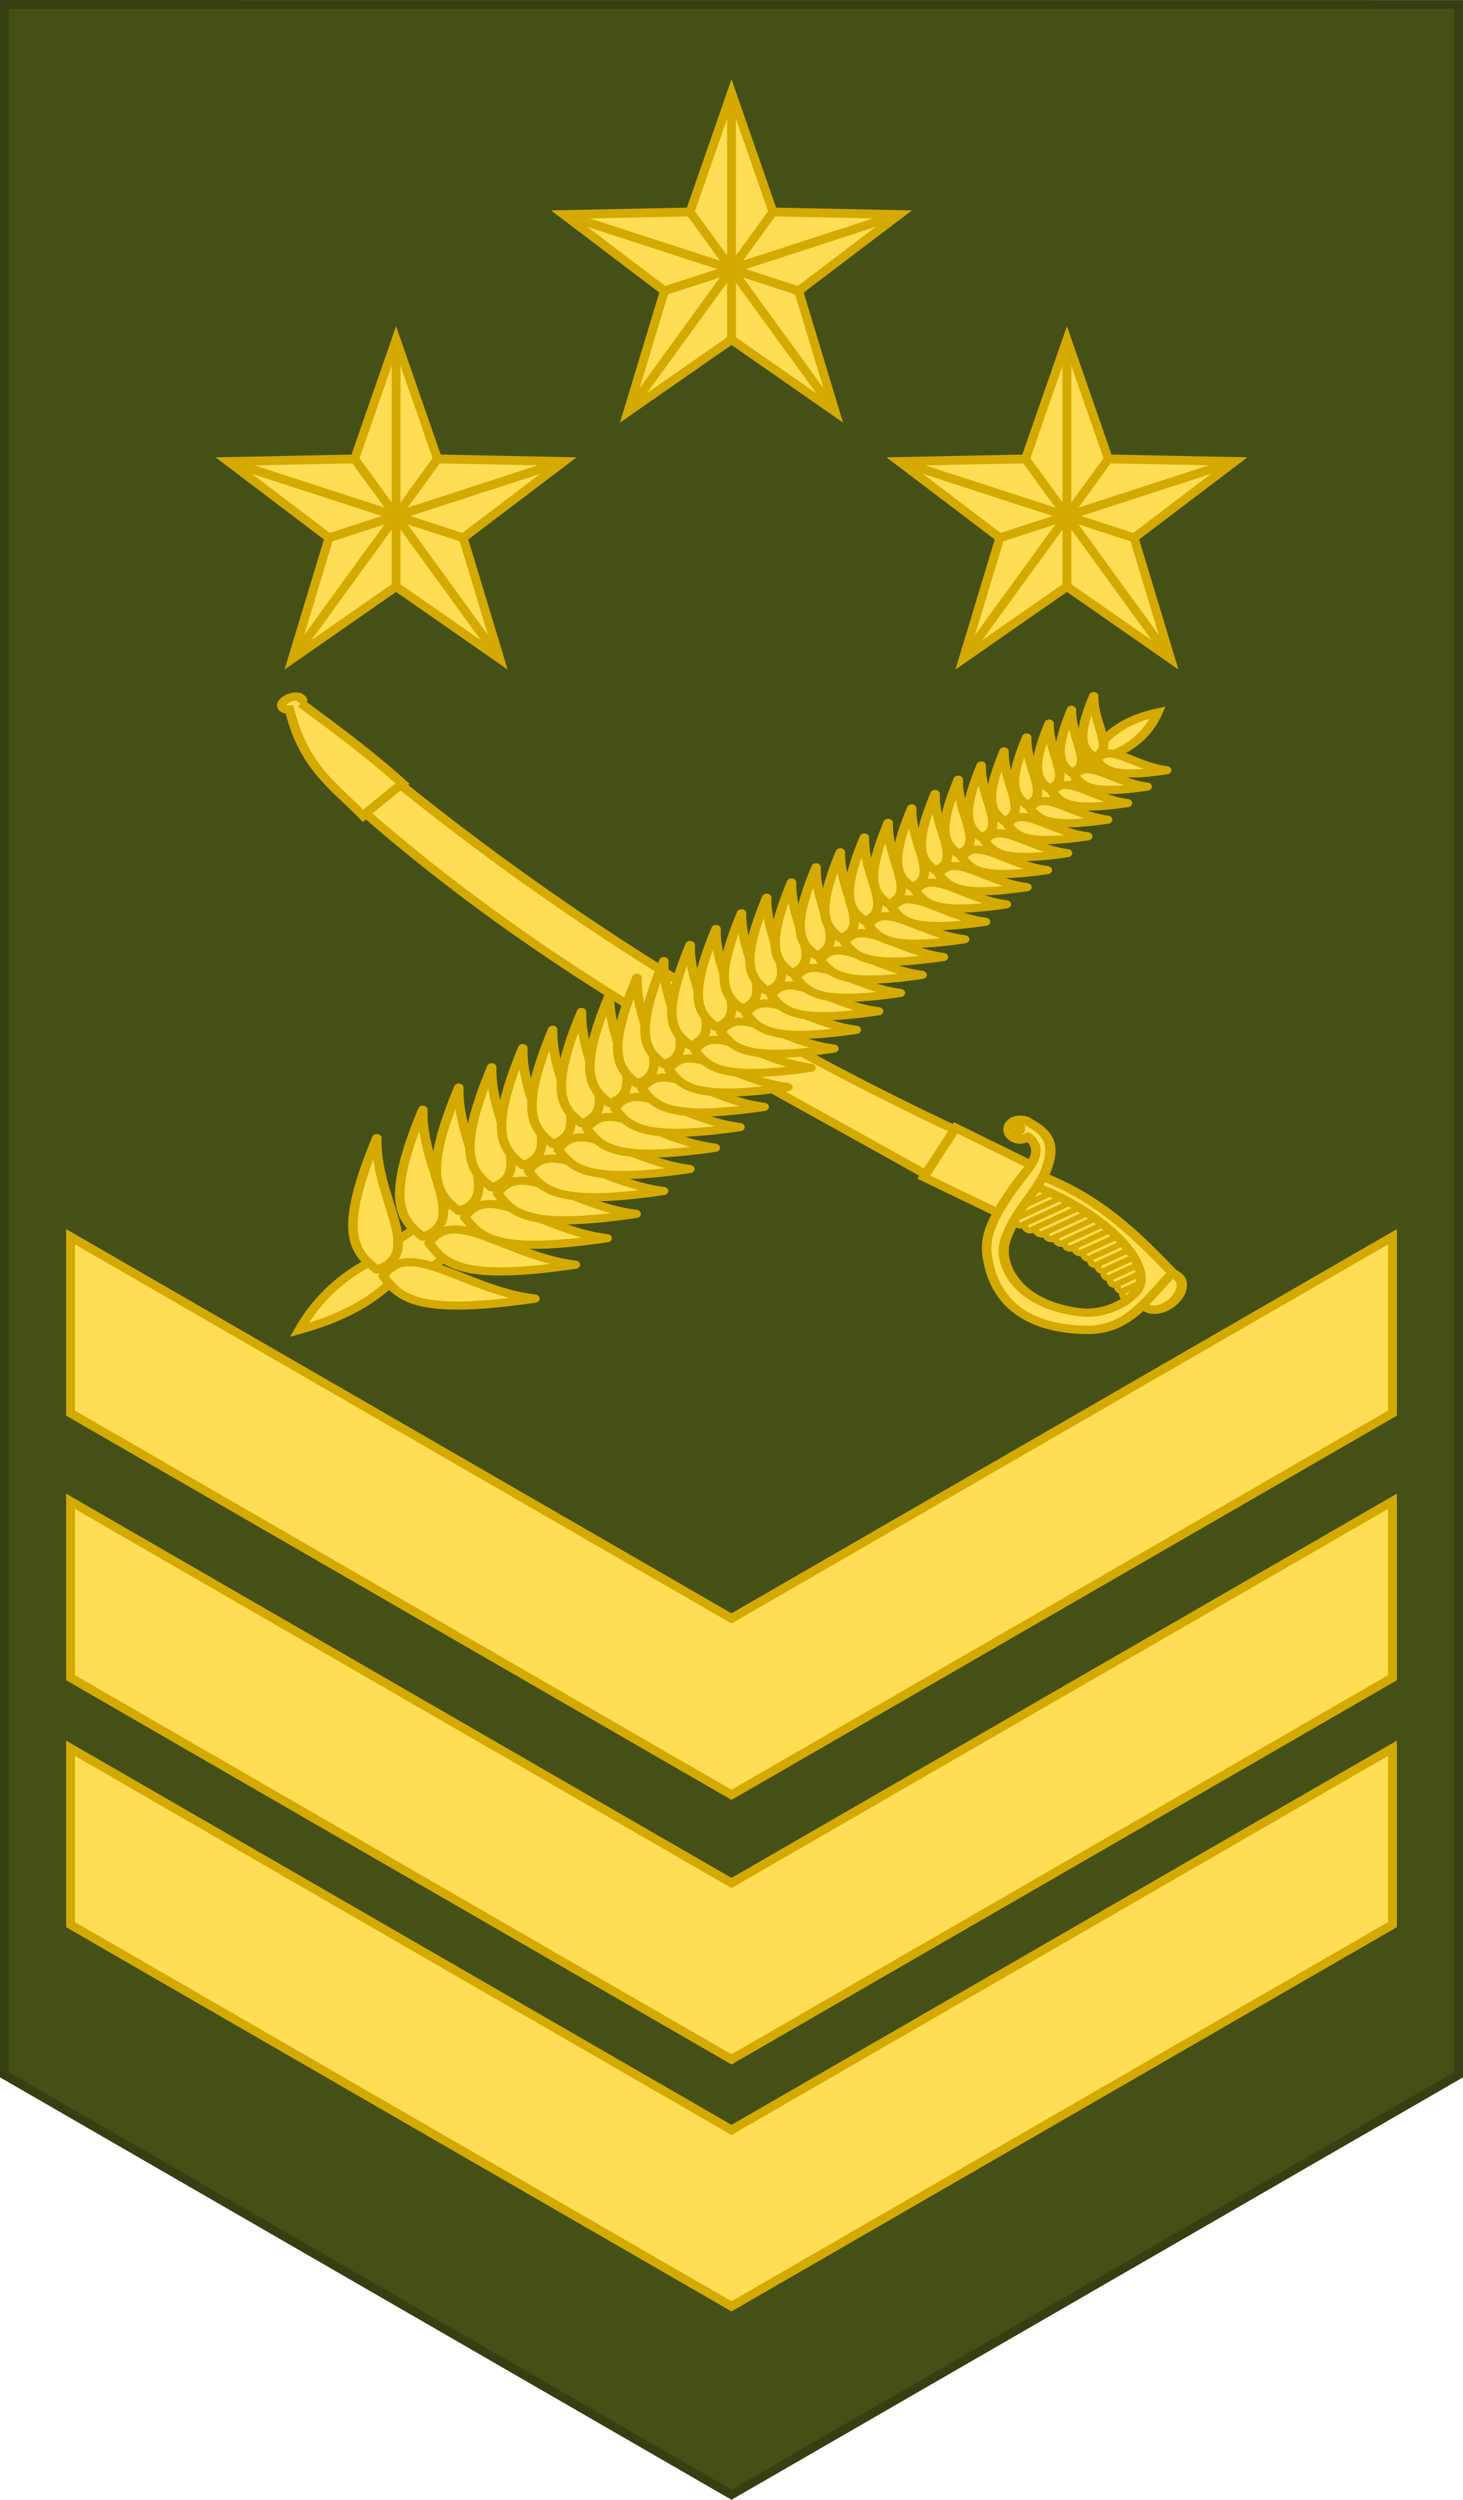 <?xml version="1.0" encoding="UTF-8" standalone="no"?>
<!-- Created with Inkscape (http://www.inkscape.org/) -->

<svg
   xmlns:dc="http://purl.org/dc/elements/1.1/"
   xmlns:cc="http://creativecommons.org/ns#"
   xmlns:rdf="http://www.w3.org/1999/02/22-rdf-syntax-ns#"
   xmlns:svg="http://www.w3.org/2000/svg"
   xmlns="http://www.w3.org/2000/svg"
   xmlns:sodipodi="http://sodipodi.sourceforge.net/DTD/sodipodi-0.dtd"
   xmlns:inkscape="http://www.inkscape.org/namespaces/inkscape"
   width="43.901mm"
   height="74.994mm"
   viewBox="0 0 155.556 265.726"
   id="svg6014"
   version="1.1"
   inkscape:version="0.92.0 r15299"
   sodipodi:docname="Ethiopia-Army-OR-9b.svg">
  <defs
     id="defs6016">
    <linearGradient
       y2="410.023"
       x2="397.753"
       y1="510.481"
       x1="274.913"
       gradientUnits="userSpaceOnUse"
       id="linearGradient20221">
      <stop
         offset="0"
         style="stop-color:#FFE595"
         id="stop20231" />
      <stop
         offset="0.168"
         style="stop-color:#FCE090"
         id="stop20229" />
      <stop
         offset="0.51"
         style="stop-color:#F2D180"
         id="stop20227" />
      <stop
         offset="0.71"
         style="stop-color:#DFBA68"
         id="stop20225" />
      <stop
         offset="0.869"
         style="stop-color:#C99E4E"
         id="stop20223" />
    </linearGradient>
  </defs>
  <sodipodi:namedview
     id="base"
     pagecolor="#ffffff"
     bordercolor="#666666"
     borderopacity="1.0"
     inkscape:pageopacity="0.0"
     inkscape:pageshadow="2"
     inkscape:zoom="2.8"
     inkscape:cx="84.474388"
     inkscape:cy="179.40009"
     inkscape:document-units="px"
     inkscape:current-layer="layer1"
     showgrid="false"
     fit-margin-top="0"
     fit-margin-left="0"
     fit-margin-right="0"
     fit-margin-bottom="0"
     inkscape:window-width="1920"
     inkscape:window-height="1017"
     inkscape:window-x="-8"
     inkscape:window-y="-8"
     inkscape:window-maximized="1"
     inkscape:snap-bbox="true"
     inkscape:snap-bbox-midpoints="true" />
  <g
     inkscape:label="Layer 1"
     inkscape:groupmode="layer"
     id="layer1"
     transform="translate(263.72,-744.158)">
    <path
       style="fill:#ffdd55;fill-opacity:1;stroke:#d4aa00;stroke-width:0.938px;stroke-linecap:butt;stroke-linejoin:miter;stroke-opacity:1"
       d="m -256.22,931.267 v 18.75 l 70.279,40.575 70.277,-40.575 v -18.75 l -70.277,40.573 z"
       id="path5084"
       inkscape:connector-curvature="0"
       sodipodi:nodetypes="ccccccc" />
    <path
       style="fill:#445016;fill-opacity:1;stroke:#353f11;stroke-width:0.938px;stroke-linecap:butt;stroke-linejoin:miter;stroke-opacity:1"
       d="m -263.251,744.627 10e-6,220.082 77.31,44.634 77.308,-44.633 -10e-6,-220.078 z"
       id="path5101"
       inkscape:connector-curvature="0"
       sodipodi:nodetypes="cccccc" />
    <g
       id="g4851"
       transform="matrix(0.626,0,0,0.535,-317.845,523.769)"
       style="stroke-width:1.62;stroke-miterlimit:4;stroke-dasharray:none">
      <g
         style="fill:#ffdd55;stroke:#d4aa00;stroke-width:1.8;stroke-miterlimit:4;stroke-dasharray:none"
         transform="matrix(0.9,0,0,0.9,-2568.832,126.518)"
         id="g31153">
        <path
           inkscape:connector-curvature="0"
           id="path31019"
           transform="translate(-1.035,1.377)"
           d="m 3007.309,469.6 a 1.242,2.01 64.157 0 0 -1.293,0.301 1.242,2.01 64.157 0 0 -1.266,1.994 1.242,2.01 64.157 0 0 1.385,0.527 c 2.59,12.745 8.604,17.12 13.828,23.426 l 0.518,-0.492 c 35.891,36.542 70.59,56.505 105.68,79.721 l -0.324,0.582 13.959,7.883 c -2.01,4.266 -2.314,6.994 -1.984,9.582 1.639,12.86 10.506,16.104 18.627,16.256 4.705,0.088 7.893,-2.342 10.652,-5.449 0.171,0.184 0.383,0.367 0.656,0.553 1.27,0.861 3.403,0.439 5.106,-1.369 1.102,-1.171 1.625,-2.498 1.596,-3.611 0.042,-0.658 -0.108,-1.253 -0.473,-1.689 -0.427,-0.511 -0.837,-0.802 -1.234,-0.922 0.012,-0.014 0.023,-0.029 0.035,-0.043 -6.735,-8.219 -13.656,-16.292 -24.475,-21.287 0.066,-0.157 0.131,-0.315 0.189,-0.471 2.699,-7.167 0.285,-9.405 -2.885,-11.537 -0.407,-0.403 -1.107,-0.57 -1.68,-0.57 -1.204,-6e-5 -2.182,0.976 -2.182,2.18 0,1.204 0.978,2.182 2.182,2.182 0.584,-0.002 1.143,-0.237 1.553,-0.654 2.154,2.014 1.692,4.187 0.557,6.293 l -14.184,-8.17 -0.213,0.381 c -34.459,-18.984 -69.438,-43.063 -104.557,-76.121 l 0.305,-0.289 c -6.157,-6.535 -12.646,-12.078 -19.109,-17.693 a 1.242,2.01 64.157 0 0 0.09,-0.947 1.242,2.01 64.157 0 0 -1.059,-0.543 z m 140.961,105.953 c -6e-4,-0.003 0.01,-4.9e-4 0.029,0.008 0,0.004 3e-4,0.009 -0.01,0.014 0.034,0.03 0.09,0.073 0.023,0.043 l -0.428,0.822 c -0.01,0.013 -0.011,0.025 -0.018,0.037 l -0.266,0.512 c 0.089,-0.171 0.181,-0.343 0.264,-0.512 l 0.02,-0.037 c 0.143,-0.291 0.284,-0.58 0.404,-0.865 -0.011,-0.01 -0.019,-0.018 -0.02,-0.021 z m -5.328,9.471 v 0 c 0.13,0.036 0.26,0.074 0.389,0.111 -0.069,0.189 -0.065,0.403 0.045,0.594 0.2,0.35 0.645,0.478 1,0.287 l 0.652,-0.352 c 0.149,0.05 0.298,0.099 0.445,0.15 l -0.023,0.014 c -0.355,0.191 -0.479,0.628 -0.279,0.979 0.2,0.35 0.645,0.476 1,0.285 l 1.119,-0.602 c 0.133,0.053 0.267,0.104 0.399,0.158 l -0.143,0.078 c -0.355,0.191 -0.479,0.626 -0.279,0.977 0.2,0.35 0.645,0.478 1,0.287 l 1.115,-0.602 c 0.121,0.056 0.245,0.111 0.365,0.168 l -0.346,0.188 c -0.355,0.191 -0.479,0.626 -0.279,0.977 0.2,0.35 0.647,0.478 1.002,0.287 l 1.205,-0.648 c 0.114,0.061 0.231,0.118 0.344,0.18 l -0.414,0.223 c -0.355,0.191 -0.481,0.626 -0.281,0.977 0.2,0.35 0.647,0.478 1.002,0.287 l 1.17,-0.631 c 0.105,0.064 0.214,0.125 0.318,0.189 l -0.475,0.256 c -0.355,0.191 -0.479,0.626 -0.279,0.977 0.2,0.35 0.647,0.478 1.002,0.287 l 1.135,-0.613 c 0.109,0.074 0.223,0.146 0.33,0.221 l -0.271,0.146 c -0.355,0.191 -0.479,0.626 -0.279,0.977 0.2,0.35 0.645,0.478 1,0.287 l 0.846,-0.455 c 0.122,0.093 0.249,0.183 0.369,0.277 l -0.318,0.172 c -0.355,0.191 -0.479,0.626 -0.279,0.977 0.2,0.35 0.645,0.478 1,0.287 l 0.811,-0.438 c 0.096,0.082 0.193,0.163 0.287,0.246 l -0.56,0.305 c -0.355,0.191 -0.481,0.626 -0.281,0.977 0.2,0.35 0.647,0.478 1.002,0.287 l 0.982,-0.529 c 0.098,0.093 0.194,0.187 0.291,0.281 l -0.559,0.301 c -0.355,0.191 -0.479,0.626 -0.279,0.977 0.2,0.35 0.645,0.478 1,0.287 l 0.912,-0.492 c 0.102,0.107 0.198,0.217 0.299,0.324 l -0.854,0.461 c -0.355,0.191 -0.479,0.626 -0.279,0.977 0.2,0.35 0.645,0.478 1,0.287 l 1.137,-0.613 c 0.097,0.111 0.188,0.223 0.283,0.334 l -0.01,0.006 -0.938,0.506 c -0.355,0.191 -0.479,0.626 -0.279,0.977 0.2,0.35 0.645,0.478 1,0.287 l 1.147,-0.617 0.025,-0.014 c 0.087,0.109 0.17,0.219 0.256,0.328 l -0.018,0.01 -0.754,0.406 c -0.355,0.191 -0.481,0.628 -0.281,0.979 0.2,0.35 0.647,0.476 1.002,0.285 l 0.932,-0.502 0.01,-0.004 c 0.094,0.129 0.187,0.259 0.279,0.389 l -0.014,0.008 -0.969,0.521 c -0.355,0.191 -0.479,0.628 -0.279,0.979 0.2,0.35 0.645,0.476 1,0.285 l 0.695,-0.375 c -2.824,2.977 -6.782,4.15 -9.848,3.719 -11.213,-1.578 -14.454,-9.082 -14.547,-13.291 -0.048,-2.156 0.623,-3.67 1.283,-5.398 0.232,-0.606 0.511,-1.209 0.809,-1.809 z"
           style="fill:#ffdd55;fill-opacity:1;fill-rule:evenodd;stroke:#d4aa00;stroke-width:1.8;stroke-linecap:butt;stroke-linejoin:miter;stroke-miterlimit:4;stroke-dasharray:none;stroke-opacity:1" />
        <g
           style="fill:#ffdd55;stroke:#d4aa00;stroke-width:2.024;stroke-miterlimit:4;stroke-dasharray:none"
           id="g30678"
           transform="matrix(0.889,0,0,0.889,370.088,-239.363)">
          <path
             sodipodi:nodetypes="ccccc"
             inkscape:connector-curvature="0"
             id="path4209-1"
             d="M 3106.222,907.174 C 3066.731,885.529 3026.628,857.982 2986.366,819.898 l -7.272,7.138 c 40.997,42.009 80.599,64.611 120.668,91.174 z"
             style="fill:#ffdd55;fill-opacity:1;fill-rule:evenodd;stroke:#d4aa00;stroke-width:2.024;stroke-linecap:butt;stroke-linejoin:miter;stroke-miterlimit:4;stroke-dasharray:none;stroke-opacity:1" />
          <path
             inkscape:connector-curvature="0"
             id="path4211-1"
             d="m 2965.197,798.993 a 1.397,2.261 64.157 0 0 -1.454,0.339 1.397,2.261 64.157 0 0 -1.425,2.243 1.397,2.261 64.157 0 0 1.558,0.594 c 2.914,14.335 9.679,19.255 15.555,26.349 l 8.35,-7.946 c -6.926,-7.351 -14.223,-13.586 -21.494,-19.903 a 1.397,2.261 64.157 0 0 0.1,-1.065 1.397,2.261 64.157 0 0 -1.19,-0.611 z"
             style="fill:#ffdd55;fill-opacity:1;fill-rule:evenodd;stroke:#d4aa00;stroke-width:2.024;stroke-linecap:butt;stroke-linejoin:miter;stroke-miterlimit:4;stroke-dasharray:none;stroke-opacity:1" />
          <path
             sodipodi:nodetypes="ccccccc"
             inkscape:connector-curvature="0"
             id="path4207-3"
             d="m 3122.117,915.786 -16.834,-9.697 -0.329,0.593 -6.059,10.924 -0.379,0.683 17.271,9.752 z"
             style="fill:#ffdd55;fill-opacity:1;fill-rule:evenodd;stroke:#d4aa00;stroke-width:2.024;stroke-linecap:butt;stroke-linejoin:miter;stroke-miterlimit:4;stroke-dasharray:none;stroke-opacity:1" />
          <path
             sodipodi:nodetypes="sssss"
             inkscape:connector-curvature="0"
             id="path4203-9"
             d="m 3151.401,949.171 c -1.915,2.034 -4.314,2.509 -5.743,1.54 -2.765,-1.875 -0.569,-3.646 1.191,-5.826 1.802,-2.23 3.605,-4.101 5.743,-1.54 1.107,1.325 0.724,3.792 -1.191,5.826 z"
             style="opacity:1;fill:#ffdd55;fill-opacity:1;fill-rule:nonzero;stroke:#d4aa00;stroke-width:2.024;stroke-linecap:round;stroke-linejoin:round;stroke-miterlimit:4;stroke-dasharray:none;stroke-dashoffset:0;stroke-opacity:1" />
          <g
             style="fill:#ffdd55;stroke:#d4aa00;stroke-width:2.024;stroke-miterlimit:4;stroke-dasharray:none"
             id="g30659">
            <path
               style="fill:#ffdd55;fill-opacity:1;fill-rule:evenodd;stroke:#d4aa00;stroke-width:2.024;stroke-linecap:butt;stroke-linejoin:miter;stroke-miterlimit:4;stroke-dasharray:none;stroke-opacity:1"
               d="m 3121.934,919.745 -5.254,8.771 c 13.624,3.518 21.73,11.314 27.252,19.893 l 4.38,-7.047 -18.093,-18.57 z"
               id="path4200"
               inkscape:connector-curvature="0"
               sodipodi:nodetypes="cccccc" />
            <path
               inkscape:connector-curvature="0"
               style="opacity:1;fill:#ffdd55;fill-opacity:1;fill-rule:nonzero;stroke:#d4aa00;stroke-width:1.012;stroke-linecap:round;stroke-linejoin:round;stroke-miterlimit:4;stroke-dasharray:none;stroke-dashoffset:0;stroke-opacity:1"
               d="m 3146.883,943.662 -4.542,2.449 -1.088,0.587 c -0.399,0.215 -0.54,0.706 -0.315,1.1 0.225,0.394 0.727,0.537 1.126,0.322 l 1.214,-0.655 1.866,-1.006 z"
               id="path4319" />
            <path
               inkscape:connector-curvature="0"
               style="opacity:1;fill:#ffdd55;fill-opacity:1;fill-rule:nonzero;stroke:#d4aa00;stroke-width:1.012;stroke-linecap:round;stroke-linejoin:round;stroke-miterlimit:4;stroke-dasharray:none;stroke-dashoffset:0;stroke-opacity:1"
               d="m 3147.714,940.747 -6.691,3.608 -0.847,0.457 c -0.399,0.215 -0.54,0.706 -0.315,1.1 0.225,0.394 0.727,0.537 1.126,0.322 l 1.048,-0.565 5.416,-2.92 0.862,-1.387 z"
               id="path4315" />
            <path
               inkscape:connector-curvature="0"
               style="opacity:1;fill:#ffdd55;fill-opacity:1;fill-rule:nonzero;stroke:#d4aa00;stroke-width:1.012;stroke-linecap:round;stroke-linejoin:round;stroke-miterlimit:4;stroke-dasharray:none;stroke-dashoffset:0;stroke-opacity:1"
               d="m 3146.191,939.184 -6.511,3.511 -1.054,0.568 c -0.399,0.215 -0.54,0.705 -0.315,1.099 0.225,0.394 0.727,0.538 1.126,0.322 l 1.29,-0.695 6.651,-3.586 z"
               id="path4311" />
            <path
               inkscape:connector-curvature="0"
               style="opacity:1;fill:#ffdd55;fill-opacity:1;fill-rule:nonzero;stroke:#d4aa00;stroke-width:1.012;stroke-linecap:round;stroke-linejoin:round;stroke-miterlimit:4;stroke-dasharray:none;stroke-dashoffset:0;stroke-opacity:1"
               d="m 3144.652,937.605 -6.412,3.458 -0.96,0.518 c -0.399,0.215 -0.54,0.705 -0.315,1.099 0.225,0.394 0.727,0.538 1.126,0.322 l 1.279,-0.69 6.469,-3.488 z"
               id="path4307" />
            <path
               inkscape:connector-curvature="0"
               style="opacity:1;fill:#ffdd55;fill-opacity:1;fill-rule:nonzero;stroke:#d4aa00;stroke-width:1.012;stroke-linecap:round;stroke-linejoin:round;stroke-miterlimit:4;stroke-dasharray:none;stroke-dashoffset:0;stroke-opacity:1"
               d="m 3143.116,936.028 -6.421,3.462 -0.627,0.338 c -0.399,0.215 -0.539,0.706 -0.315,1.1 0.225,0.394 0.727,0.538 1.126,0.322 l 1.026,-0.553 6.399,-3.45 z"
               id="path4303" />
            <path
               inkscape:connector-curvature="0"
               style="opacity:1;fill:#ffdd55;fill-opacity:1;fill-rule:nonzero;stroke:#d4aa00;stroke-width:1.012;stroke-linecap:round;stroke-linejoin:round;stroke-miterlimit:4;stroke-dasharray:none;stroke-dashoffset:0;stroke-opacity:1"
               d="m 3141.613,934.486 -6.529,3.521 -0.632,0.341 c -0.399,0.215 -0.54,0.706 -0.315,1.1 0.225,0.394 0.727,0.538 1.126,0.322 l 1.105,-0.596 6.433,-3.469 z"
               id="path4299" />
            <path
               inkscape:connector-curvature="0"
               style="opacity:1;fill:#ffdd55;fill-opacity:1;fill-rule:nonzero;stroke:#d4aa00;stroke-width:1.012;stroke-linecap:round;stroke-linejoin:round;stroke-miterlimit:4;stroke-dasharray:none;stroke-dashoffset:0;stroke-opacity:1"
               d="m 3140.137,932.971 -6.741,3.635 -0.358,0.193 c -0.399,0.215 -0.54,0.705 -0.315,1.099 0.225,0.394 0.727,0.538 1.126,0.322 l 0.911,-0.491 6.565,-3.54 z"
               id="path4295" />
            <path
               inkscape:connector-curvature="0"
               style="opacity:1;fill:#ffdd55;fill-opacity:1;fill-rule:nonzero;stroke:#d4aa00;stroke-width:1.012;stroke-linecap:round;stroke-linejoin:round;stroke-miterlimit:4;stroke-dasharray:none;stroke-dashoffset:0;stroke-opacity:1"
               d="m 3138.608,931.401 -7.083,3.819 -0.305,0.164 c -0.399,0.215 -0.54,0.705 -0.315,1.099 0.225,0.394 0.727,0.538 1.126,0.322 l 0.951,-0.513 6.814,-3.674 z"
               id="path4291" />
            <path
               inkscape:connector-curvature="0"
               style="opacity:1;fill:#ffdd55;fill-opacity:1;fill-rule:nonzero;stroke:#d4aa00;stroke-width:1.012;stroke-linecap:round;stroke-linejoin:round;stroke-miterlimit:4;stroke-dasharray:none;stroke-dashoffset:0;stroke-opacity:1"
               d="m 3137.135,929.889 -7.536,4.064 -0.533,0.287 c -0.399,0.215 -0.54,0.705 -0.315,1.099 0.225,0.394 0.727,0.538 1.126,0.322 l 1.278,-0.689 7.168,-3.865 z"
               id="path4287" />
            <path
               inkscape:connector-curvature="0"
               style="opacity:1;fill:#ffdd55;fill-opacity:1;fill-rule:nonzero;stroke:#d4aa00;stroke-width:1.012;stroke-linecap:round;stroke-linejoin:round;stroke-miterlimit:4;stroke-dasharray:none;stroke-dashoffset:0;stroke-opacity:1"
               d="m 3135.688,928.404 -8.11,4.373 -0.466,0.251 c -0.399,0.215 -0.54,0.705 -0.315,1.099 0.225,0.394 0.727,0.538 1.126,0.322 l 1.316,-0.71 7.636,-4.117 z"
               id="path4283" />
            <path
               inkscape:connector-curvature="0"
               style="opacity:1;fill:#ffdd55;fill-opacity:1;fill-rule:nonzero;stroke:#d4aa00;stroke-width:1.012;stroke-linecap:round;stroke-linejoin:round;stroke-miterlimit:4;stroke-dasharray:none;stroke-dashoffset:0;stroke-opacity:1"
               d="m 3134.237,926.916 -8.823,4.758 -0.389,0.21 c -0.399,0.215 -0.539,0.706 -0.315,1.1 0.225,0.394 0.727,0.538 1.126,0.322 l 1.356,-0.731 8.233,-4.44 z"
               id="path4279" />
            <path
               inkscape:connector-curvature="0"
               style="opacity:1;fill:#ffdd55;fill-opacity:1;fill-rule:nonzero;stroke:#d4aa00;stroke-width:1.012;stroke-linecap:round;stroke-linejoin:round;stroke-miterlimit:4;stroke-dasharray:none;stroke-dashoffset:0;stroke-opacity:1"
               d="m 3132.787,925.427 -9.687,5.224 -0.163,0.088 c -0.399,0.215 -0.54,0.705 -0.315,1.099 0.225,0.394 0.727,0.538 1.126,0.322 l 1.254,-0.676 8.972,-4.838 -1.188,-1.219 z"
               id="path4275" />
            <path
               inkscape:connector-curvature="0"
               style="opacity:1;fill:#ffdd55;fill-opacity:1;fill-rule:nonzero;stroke:#d4aa00;stroke-width:1.012;stroke-linecap:round;stroke-linejoin:round;stroke-miterlimit:4;stroke-dasharray:none;stroke-dashoffset:0;stroke-opacity:1"
               d="m 3131.331,923.932 -10.721,5.781 -0.029,0.015 c -0.399,0.215 -0.539,0.705 -0.315,1.099 0.225,0.394 0.727,0.538 1.126,0.322 l 1.258,-0.678 9.868,-5.321 -1.187,-1.219 z"
               id="path4271" />
            <path
               inkscape:connector-curvature="0"
               style="opacity:1;fill:#ffdd55;fill-opacity:1;fill-rule:nonzero;stroke:#d4aa00;stroke-width:1.012;stroke-linecap:round;stroke-linejoin:round;stroke-miterlimit:4;stroke-dasharray:none;stroke-dashoffset:0;stroke-opacity:1"
               d="m 3129.6,922.564 -11.039,5.952 c -0.18,0.097 -0.299,0.255 -0.364,0.43 -0.079,0.213 -0.074,0.453 0.049,0.669 0.225,0.394 0.727,0.538 1.126,0.322 l 0.735,-0.396 10.941,-5.9 -0.828,-0.85 -0.62,-0.228 z"
               id="path4267" />
            <path
               inkscape:connector-curvature="0"
               style="opacity:1;fill:#ffdd55;fill-opacity:1;fill-rule:nonzero;stroke:#d4aa00;stroke-width:1.012;stroke-linecap:round;stroke-linejoin:round;stroke-miterlimit:4;stroke-dasharray:none;stroke-dashoffset:0;stroke-opacity:1"
               d="m 3117.787,926.669 -1.106,1.846 c 0.253,0.065 0.491,0.142 0.74,0.211 l 11.732,-6.327 -2.049,-0.753 z"
               id="path4260" />
            <path
               inkscape:connector-curvature="0"
               style="opacity:1;fill:#ffdd55;fill-opacity:1;fill-rule:nonzero;stroke:#d4aa00;stroke-width:1.012;stroke-linecap:round;stroke-linejoin:round;stroke-miterlimit:4;stroke-dasharray:none;stroke-dashoffset:0;stroke-opacity:1"
               d="m 3126.559,921.446 -2.084,-0.766 -4.58,2.47 -1.673,2.792 z"
               id="path4256" />
          </g>
          <path
             sodipodi:nodetypes="ccccsssccccsssccccccc"
             inkscape:connector-curvature="0"
             id="path4194"
             d="m 3118.863,904.032 c -1.354,-7e-5 -2.452,1.098 -2.452,2.452 0,1.354 1.098,2.452 2.452,2.452 0.657,-0.002 1.286,-0.265 1.747,-0.734 3.894,3.641 0.193,7.74 -2.053,11.257 -6.247,9.784 -7.109,14.248 -6.571,18.474 1.844,14.465 11.816,18.113 20.95,18.284 9.097,0.17 13.174,-7.993 18.379,-14.094 -7.576,-9.245 -15.361,-18.326 -27.53,-23.945 -0.351,0.833 -0.791,1.687 -1.285,2.559 15.025,6.84 25.602,19.989 21.053,26.158 -3.194,3.942 -8.072,5.505 -11.784,4.983 -12.612,-1.775 -16.258,-10.214 -16.363,-14.949 -0.054,-2.426 0.701,-4.129 1.443,-6.073 1.34,-3.511 3.846,-6.935 5.651,-10.119 -0.075,-0.034 0.035,0.133 -0.04,0.099 l 1.347,-2.592 c 0.123,0.056 -0.144,-0.122 -0.021,-0.065 0.074,-0.177 0.147,-0.353 0.213,-0.529 3.035,-8.062 0.321,-10.579 -3.245,-12.977 -0.458,-0.453 -1.245,-0.64 -1.889,-0.641 z"
             style="opacity:1;fill:#ffdd55;fill-opacity:1;fill-rule:nonzero;stroke:#d4aa00;stroke-width:2.024;stroke-linecap:round;stroke-linejoin:round;stroke-miterlimit:4;stroke-dasharray:none;stroke-dashoffset:0;stroke-opacity:1" />
          <circle
             r="1.121"
             cy="906.19"
             cx="3117.915"
             id="path30506"
             style="opacity:1;fill:#ffdd55;fill-opacity:1;fill-rule:nonzero;stroke:#d4aa00;stroke-width:2.024;stroke-linecap:round;stroke-linejoin:round;stroke-miterlimit:4;stroke-dasharray:none;stroke-dashoffset:0;stroke-opacity:1" />
        </g>
      </g>
      <g
         style="fill:#ffdd55;stroke:#d4aa00;stroke-width:1.8;stroke-miterlimit:4;stroke-dasharray:none"
         transform="matrix(0.9,0,0,0.9,-2574.007,129.528)"
         id="g30343">
        <path
           inkscape:connector-curvature="0"
           style="fill:#ffdd55;fill-opacity:1;fill-rule:evenodd;stroke:#d4aa00;stroke-width:1.8;stroke-linecap:butt;stroke-linejoin:miter;stroke-miterlimit:4;stroke-dasharray:none;stroke-opacity:1"
           d="m 3163.215,478.076 -136.072,112.857 0.41,0.486 c -6.489,3.559 -11.528,8.842 -15.002,15.984 7.181,-2.332 13.634,-5.818 18.457,-11.881 l 1.85,2.195 132.5,-116.785 z"
           id="path30332" />
        <g
           style="fill:#ffdd55;stroke:#d4aa00;stroke-width:1.8;stroke-miterlimit:4;stroke-dasharray:none"
           id="g30243"
           transform="rotate(49.916,3217.074,1834.785)">
          <path
             sodipodi:nodetypes="ccc"
             inkscape:connector-curvature="0"
             id="path30211"
             d="m 2146.337,989.184 c -2.813,5.724 -2.901,11.448 0,17.173 2.508,-5.423 3.414,-11.039 0,-17.173 z"
             style="fill:#ffdd55;fill-opacity:1;fill-rule:evenodd;stroke:#d4aa00;stroke-width:1.8;stroke-linecap:butt;stroke-linejoin:miter;stroke-miterlimit:4;stroke-dasharray:none;stroke-opacity:1" />
          <g
             style="fill:#ffdd55;fill-opacity:1;stroke:#d4aa00;stroke-width:1.8;stroke-miterlimit:4;stroke-dasharray:none;stroke-opacity:1"
             transform="translate(104.286)"
             id="g29813">
            <path
               inkscape:connector-curvature="0"
               style="fill:#ffdd55;fill-opacity:1;fill-rule:evenodd;stroke:#d4aa00;stroke-width:1.8;stroke-linecap:round;stroke-linejoin:round;stroke-miterlimit:4;stroke-dasharray:none;stroke-opacity:1"
               d="m 2019.043,1162.469 c 11.298,19.36 16.528,19.467 22.223,18.687 3.268,-9.279 -12.138,-9.728 -22.223,-18.687 0,0 0,0 0,0 m 46.316,0 c -10.085,8.959 -25.49,9.408 -22.223,18.687 5.695,0.78 10.924,0.672 22.223,-18.687 0,0 0,0 0,0"
               id="path29815" />
            <path
               inkscape:connector-curvature="0"
               style="fill:#ffdd55;fill-opacity:1;fill-rule:evenodd;stroke:#d4aa00;stroke-width:1.8;stroke-linecap:round;stroke-linejoin:round;stroke-miterlimit:4;stroke-dasharray:none;stroke-opacity:1"
               d="m 2019.842,1151.798 c 10.908,18.691 15.957,18.795 21.456,18.042 3.155,-8.959 -11.719,-9.392 -21.456,-18.042 0,0 0,0 0,0 m 44.718,0 c -9.736,8.65 -24.61,9.083 -21.456,18.042 5.498,0.753 10.547,0.649 21.456,-18.042 0,0 0,0 0,0"
               id="path29817" />
            <path
               inkscape:connector-curvature="0"
               style="fill:#ffdd55;fill-opacity:1;fill-rule:evenodd;stroke:#d4aa00;stroke-width:1.8;stroke-linecap:round;stroke-linejoin:round;stroke-miterlimit:4;stroke-dasharray:none;stroke-opacity:1"
               d="m 2020.467,1143.456 c 10.603,18.169 15.511,18.27 20.856,17.538 3.067,-8.709 -11.392,-9.13 -20.856,-17.538 0,0 0,0 0,0 m 43.468,0 c -9.464,8.408 -23.923,8.829 -20.856,17.538 5.345,0.732 10.253,0.631 20.856,-17.538 0,0 0,0 0,0"
               id="path29819" />
            <path
               inkscape:connector-curvature="0"
               style="fill:#ffdd55;fill-opacity:1;fill-rule:evenodd;stroke:#d4aa00;stroke-width:1.8;stroke-linecap:round;stroke-linejoin:round;stroke-miterlimit:4;stroke-dasharray:none;stroke-opacity:1"
               d="m 2021.04,1135.813 c 10.324,17.69 15.103,17.788 20.306,17.076 2.986,-8.479 -11.091,-8.889 -20.306,-17.076 0,0 0,0 0,0 m 42.323,0 c -9.215,8.187 -23.292,8.597 -20.306,17.076 5.204,0.712 9.982,0.614 20.306,-17.076 0,0 0,0 0,0"
               id="path29821" />
            <path
               inkscape:connector-curvature="0"
               style="fill:#ffdd55;fill-opacity:1;fill-rule:evenodd;stroke:#d4aa00;stroke-width:1.8;stroke-linecap:round;stroke-linejoin:round;stroke-miterlimit:4;stroke-dasharray:none;stroke-opacity:1"
               d="m 2021.581,1128.591 c 10.06,17.238 14.717,17.333 19.787,16.639 2.909,-8.262 -10.808,-8.662 -19.787,-16.639 0,0 0,0 0,0 m 41.241,0 c -8.979,7.977 -22.697,8.377 -19.787,16.639 5.071,0.694 9.727,0.599 19.787,-16.639 0,0 0,0 0,0"
               id="path29823" />
            <path
               inkscape:connector-curvature="0"
               style="fill:#ffdd55;fill-opacity:1;fill-rule:evenodd;stroke:#d4aa00;stroke-width:1.8;stroke-linecap:round;stroke-linejoin:round;stroke-miterlimit:4;stroke-dasharray:none;stroke-opacity:1"
               d="m 2022.1,1121.668 c 9.807,16.805 14.347,16.897 19.29,16.221 2.836,-8.055 -10.536,-8.444 -19.29,-16.221 0,0 0,0 0,0 m 40.203,0 c -8.754,7.777 -22.126,8.166 -19.29,16.221 4.943,0.677 9.483,0.584 19.29,-16.221 0,0 0,0 0,0"
               id="path29825" />
            <path
               inkscape:connector-curvature="0"
               style="fill:#ffdd55;fill-opacity:1;fill-rule:evenodd;stroke:#d4aa00;stroke-width:1.8;stroke-linecap:round;stroke-linejoin:round;stroke-miterlimit:4;stroke-dasharray:none;stroke-opacity:1"
               d="m 2022.601,1114.973 c 9.562,16.385 13.989,16.476 18.808,15.816 2.765,-7.854 -10.273,-8.233 -18.808,-15.816 0,0 0,0 0,0 m 39.2,0 c -8.535,7.583 -21.574,7.962 -18.809,15.816 4.82,0.66 9.246,0.569 18.809,-15.816 0,0 0,0 0,0"
               id="path29827" />
            <path
               inkscape:connector-curvature="0"
               style="fill:#ffdd55;fill-opacity:1;fill-rule:evenodd;stroke:#d4aa00;stroke-width:1.8;stroke-linecap:round;stroke-linejoin:round;stroke-miterlimit:4;stroke-dasharray:none;stroke-opacity:1"
               d="m 2023.089,1108.463 c 9.324,15.977 13.641,16.066 18.34,15.422 2.697,-7.658 -10.018,-8.028 -18.34,-15.422 0,0 0,0 0,0 m 38.225,0 c -8.323,7.394 -21.037,7.764 -18.341,15.422 4.7,0.643 9.016,0.555 18.341,-15.422 0,0 0,0 0,0"
               id="path29829" />
            <path
               inkscape:connector-curvature="0"
               style="fill:#ffdd55;fill-opacity:1;fill-rule:evenodd;stroke:#d4aa00;stroke-width:1.8;stroke-linecap:round;stroke-linejoin:round;stroke-miterlimit:4;stroke-dasharray:none;stroke-opacity:1"
               d="m 2023.565,1102.106 c 9.092,15.579 13.301,15.665 17.884,15.038 2.63,-7.467 -9.768,-7.828 -17.884,-15.038 0,0 0,0 0,0 m 37.273,0 c -8.115,7.21 -20.513,7.571 -17.884,15.038 4.583,0.627 8.792,0.541 17.884,-15.038 0,0 0,0 0,0"
               id="path29831" />
            <path
               inkscape:connector-curvature="0"
               style="fill:#ffdd55;fill-opacity:1;fill-rule:evenodd;stroke:#d4aa00;stroke-width:1.8;stroke-linecap:round;stroke-linejoin:round;stroke-miterlimit:4;stroke-dasharray:none;stroke-opacity:1"
               d="m 2024.031,1095.881 c 8.864,15.189 12.968,15.273 17.436,14.662 2.564,-7.28 -9.524,-7.632 -17.436,-14.662 0,0 0,0 0,0 m 36.34,0 c -7.912,7.029 -20,7.381 -17.436,14.662 4.468,0.612 8.572,0.528 17.436,-14.662 0,0 0,0 0,0"
               id="path29833" />
            <path
               inkscape:connector-curvature="0"
               style="fill:#ffdd55;fill-opacity:1;fill-rule:evenodd;stroke:#d4aa00;stroke-width:1.8;stroke-linecap:round;stroke-linejoin:round;stroke-miterlimit:4;stroke-dasharray:none;stroke-opacity:1"
               d="m 2024.489,1089.77 c 8.641,14.807 12.641,14.888 16.997,14.292 2.499,-7.097 -9.284,-7.44 -16.997,-14.292 0,0 0,0 0,0 m 35.424,0 c -7.713,6.852 -19.496,7.195 -16.997,14.292 4.356,0.596 8.356,0.514 16.997,-14.292 0,0 0,0 0,0"
               id="path29835" />
            <path
               inkscape:connector-curvature="0"
               style="fill:#ffdd55;fill-opacity:1;fill-rule:evenodd;stroke:#d4aa00;stroke-width:1.8;stroke-linecap:round;stroke-linejoin:round;stroke-miterlimit:4;stroke-dasharray:none;stroke-opacity:1"
               d="m 2024.939,1083.761 c 8.422,14.43 12.32,14.51 16.565,13.929 2.436,-6.917 -9.048,-7.251 -16.565,-13.929 0,0 0,0 0,0 m 34.524,0 c -7.517,6.678 -19,7.012 -16.565,13.929 4.245,0.581 8.143,0.501 16.565,-13.929 0,0 0,0 0,0"
               id="path29837" />
            <path
               inkscape:connector-curvature="0"
               style="fill:#ffdd55;fill-opacity:1;fill-rule:evenodd;stroke:#d4aa00;stroke-width:1.8;stroke-linecap:round;stroke-linejoin:round;stroke-miterlimit:4;stroke-dasharray:none;stroke-opacity:1"
               d="m 2025.383,1077.841 c 8.205,14.06 12.004,14.137 16.139,13.571 2.373,-6.739 -8.816,-7.064 -16.139,-13.571 0,0 0,0 0,0 m 33.637,0 c -7.324,6.507 -18.512,6.832 -16.139,13.571 4.136,0.566 7.934,0.489 16.139,-13.571 0,0 0,0 0,0"
               id="path29839" />
            <path
               inkscape:connector-curvature="0"
               style="fill:#ffdd55;fill-opacity:1;fill-rule:evenodd;stroke:#d4aa00;stroke-width:1.8;stroke-linecap:round;stroke-linejoin:round;stroke-miterlimit:4;stroke-dasharray:none;stroke-opacity:1"
               d="m 2025.82,1072.004 c 7.992,13.694 11.691,13.77 15.72,13.218 2.311,-6.564 -8.586,-6.881 -15.72,-13.218 0,0 0,0 0,0 m 32.763,0 c -7.133,6.337 -18.031,6.654 -15.72,13.218 4.028,0.551 7.728,0.476 15.72,-13.218 0,0 0,0 0,0"
               id="path29841" />
            <path
               inkscape:connector-curvature="0"
               style="fill:#ffdd55;fill-opacity:1;fill-rule:evenodd;stroke:#d4aa00;stroke-width:1.8;stroke-linecap:round;stroke-linejoin:round;stroke-miterlimit:4;stroke-dasharray:none;stroke-opacity:1"
               d="m 2026.252,1066.241 c 7.781,13.333 11.383,13.407 15.306,12.87 2.25,-6.391 -8.36,-6.699 -15.306,-12.87 0,0 0,0 0,0 m 31.899,0 c -6.945,6.17 -17.556,6.479 -15.306,12.87 3.922,0.537 7.524,0.464 15.306,-12.87 0,0 0,0 0,0"
               id="path29843" />
            <path
               inkscape:connector-curvature="0"
               style="fill:#ffdd55;fill-opacity:1;fill-rule:evenodd;stroke:#d4aa00;stroke-width:1.8;stroke-linecap:round;stroke-linejoin:round;stroke-miterlimit:4;stroke-dasharray:none;stroke-opacity:1"
               d="m 2026.678,1060.546 c 7.573,12.976 11.079,13.048 14.896,12.525 2.19,-6.22 -8.137,-6.52 -14.896,-12.525 0,0 0,0 0,0 m 31.046,0 c -6.76,6.005 -17.086,6.306 -14.896,12.525 3.817,0.522 7.323,0.451 14.896,-12.525 0,0 0,0 0,0"
               id="path29845" />
            <path
               inkscape:connector-curvature="0"
               style="fill:#ffdd55;fill-opacity:1;fill-rule:evenodd;stroke:#d4aa00;stroke-width:1.8;stroke-linecap:round;stroke-linejoin:round;stroke-miterlimit:4;stroke-dasharray:none;stroke-opacity:1"
               d="m 2027.1,1054.915 c 7.367,12.624 10.778,12.693 14.491,12.185 2.131,-6.051 -7.915,-6.343 -14.491,-12.185 0,0 0,0 0,0 m 30.202,0 c -6.576,5.842 -16.622,6.134 -14.491,12.185 3.713,0.508 7.124,0.439 14.491,-12.185 0,0 0,0 0,0"
               id="path29847" />
            <path
               inkscape:connector-curvature="0"
               style="fill:#ffdd55;fill-opacity:1;fill-rule:evenodd;stroke:#d4aa00;stroke-width:1.8;stroke-linecap:round;stroke-linejoin:round;stroke-miterlimit:4;stroke-dasharray:none;stroke-opacity:1"
               d="m 2027.518,1049.341 c 7.164,12.275 10.48,12.342 14.091,11.848 2.072,-5.883 -7.697,-6.167 -14.091,-11.848 0,0 0,0 0,0 m 29.367,0 c -6.394,5.681 -16.163,5.965 -14.091,11.848 3.611,0.494 6.927,0.427 14.091,-11.848 0,0 0,0 0,0"
               id="path29849" />
            <path
               inkscape:connector-curvature="0"
               style="fill:#ffdd55;fill-opacity:1;fill-rule:evenodd;stroke:#d4aa00;stroke-width:1.8;stroke-linecap:round;stroke-linejoin:round;stroke-miterlimit:4;stroke-dasharray:none;stroke-opacity:1"
               d="m 2027.931,1043.823 c 6.962,11.929 10.185,11.995 13.694,11.514 2.014,-5.718 -7.48,-5.994 -13.694,-11.514 0,0 0,0 0,0 m 28.54,0 c -6.214,5.521 -15.707,5.797 -13.694,11.514 3.509,0.48 6.732,0.415 13.694,-11.514 0,0 0,0 0,0"
               id="path29851" />
            <path
               inkscape:connector-curvature="0"
               style="fill:#ffdd55;fill-opacity:1;fill-rule:evenodd;stroke:#d4aa00;stroke-width:1.8;stroke-linecap:round;stroke-linejoin:round;stroke-miterlimit:4;stroke-dasharray:none;stroke-opacity:1"
               d="m 2028.341,1038.355 c 6.762,11.587 9.893,11.65 13.301,11.184 1.956,-5.554 -7.265,-5.822 -13.301,-11.184 0,0 0,0 0,0 m 27.721,0 c -6.036,5.362 -15.257,5.63 -13.301,11.184 3.408,0.467 6.539,0.403 13.301,-11.184 0,0 0,0 0,0"
               id="path29853" />
            <path
               inkscape:connector-curvature="0"
               style="fill:#ffdd55;fill-opacity:1;fill-rule:evenodd;stroke:#d4aa00;stroke-width:1.8;stroke-linecap:round;stroke-linejoin:round;stroke-miterlimit:4;stroke-dasharray:none;stroke-opacity:1"
               d="m 2028.747,1032.935 c 6.564,11.247 9.603,11.309 12.911,10.856 1.898,-5.391 -7.053,-5.651 -12.911,-10.856 0,0 0,0 0,0 m 26.909,0 c -5.859,5.205 -14.81,5.465 -12.911,10.856 3.308,0.453 6.347,0.391 12.911,-10.856 0,0 0,0 0,0"
               id="path29855" />
            <path
               inkscape:connector-curvature="0"
               style="fill:#ffdd55;fill-opacity:1;fill-rule:evenodd;stroke:#d4aa00;stroke-width:1.8;stroke-linecap:round;stroke-linejoin:round;stroke-miterlimit:4;stroke-dasharray:none;stroke-opacity:1"
               d="m 2029.149,1027.559 c 6.367,10.911 9.315,10.97 12.525,10.531 1.841,-5.229 -6.841,-5.482 -12.525,-10.531 0,0 0,0 0,0 m 26.104,0 c -5.683,5.049 -14.366,5.301 -12.525,10.531 3.209,0.439 6.157,0.38 12.525,-10.531 0,0 0,0 0,0"
               id="path29857" />
            <path
               inkscape:connector-curvature="0"
               style="fill:#ffdd55;fill-opacity:1;fill-rule:evenodd;stroke:#d4aa00;stroke-width:1.8;stroke-linecap:round;stroke-linejoin:round;stroke-miterlimit:4;stroke-dasharray:none;stroke-opacity:1"
               d="m 2029.549,1022.227 c 6.173,10.577 9.03,10.634 12.142,10.209 1.785,-5.069 -6.632,-5.314 -12.142,-10.209 0,0 0,0 0,0 m 25.305,0 c -5.51,4.895 -13.927,5.139 -12.142,10.209 3.111,0.426 5.969,0.368 12.142,-10.209 0,0 0,0 0,0"
               id="path29859" />
            <path
               inkscape:connector-curvature="0"
               style="fill:#ffdd55;fill-opacity:1;fill-rule:evenodd;stroke:#d4aa00;stroke-width:1.8;stroke-linecap:round;stroke-linejoin:round;stroke-miterlimit:4;stroke-dasharray:none;stroke-opacity:1"
               d="m 2029.945,1016.934 c 5.979,10.245 8.748,10.301 11.761,9.889 1.729,-4.911 -6.424,-5.147 -11.761,-9.889 0,0 0,0 0,0 m 24.512,0 c -5.337,4.741 -13.49,4.978 -11.761,9.889 3.014,0.412 5.782,0.356 11.761,-9.889 0,0 0,0 0,0"
               id="path29861" />
            <path
               inkscape:connector-curvature="0"
               style="fill:#ffdd55;fill-opacity:1;fill-rule:evenodd;stroke:#d4aa00;stroke-width:1.8;stroke-linecap:round;stroke-linejoin:round;stroke-miterlimit:4;stroke-dasharray:none;stroke-opacity:1"
               d="m 2030.339,1011.68 c 5.787,9.916 8.467,9.97 11.383,9.571 1.674,-4.753 -6.218,-4.982 -11.383,-9.571 0,0 0,0 0,0 m 23.724,0 c -5.165,4.589 -13.057,4.818 -11.383,9.571 2.917,0.399 5.596,0.345 11.383,-9.571 0,0 0,0 0,0"
               id="path29863" />
            <path
               inkscape:connector-curvature="0"
               style="fill:#ffdd55;fill-opacity:1;fill-rule:evenodd;stroke:#d4aa00;stroke-width:1.8;stroke-linecap:round;stroke-linejoin:round;stroke-miterlimit:4;stroke-dasharray:none;stroke-opacity:1"
               d="m 2030.73,1006.462 c 5.596,9.589 8.188,9.642 11.008,9.256 1.619,-4.596 -6.013,-4.818 -11.008,-9.256 0,0 0,0 0,0 m 22.943,0 c -4.995,4.438 -12.627,4.659 -11.008,9.256 2.821,0.386 5.412,0.334 11.008,-9.256 0,0 0,0 0,0"
               id="path29865" />
            <path
               inkscape:connector-curvature="0"
               style="fill:#ffdd55;fill-opacity:1;fill-rule:evenodd;stroke:#d4aa00;stroke-width:1.8;stroke-linecap:round;stroke-linejoin:round;stroke-miterlimit:4;stroke-dasharray:none;stroke-opacity:1"
               d="m 2031.118,1001.279 c 5.407,9.265 7.91,9.315 10.636,8.942 1.564,-4.441 -5.81,-4.655 -10.636,-8.942 0,0 0,0 0,0 m 22.166,0 c -4.826,4.288 -12.2,4.502 -10.636,8.942 2.725,0.373 5.229,0.323 10.636,-8.942 0,0 0,0 0,0"
               id="path29867" />
            <path
               inkscape:connector-curvature="0"
               style="fill:#ffdd55;fill-opacity:1;fill-rule:evenodd;stroke:#d4aa00;stroke-width:1.8;stroke-linecap:round;stroke-linejoin:round;stroke-miterlimit:4;stroke-dasharray:none;stroke-opacity:1"
               d="m 2031.504,996.129 c 5.219,8.942 7.635,8.991 10.266,8.631 1.509,-4.286 -5.607,-4.493 -10.266,-8.631 0,0 0,0 0,0 m 21.395,0 c -4.658,4.138 -11.775,4.345 -10.266,8.631 2.63,0.36 5.047,0.311 10.266,-8.631 0,0 0,0 0,0"
               id="path29869" />
          </g>
        </g>
      </g>
    </g>
    <path
       style="fill:#ffdd55;fill-opacity:1;stroke:#d4aa00;stroke-width:0.937px;stroke-linecap:butt;stroke-linejoin:miter;stroke-opacity:1"
       d="m -256.22,929.997 v 18.75 l 70.279,40.575 70.277,-40.575 v -18.75 l -70.277,40.573 z"
       id="path5084-5"
       inkscape:connector-curvature="0"
       sodipodi:nodetypes="ccccccc" />
    <path
       style="fill:#ffdd55;fill-opacity:1;stroke:#d4aa00;stroke-width:0.937px;stroke-linecap:butt;stroke-linejoin:miter;stroke-opacity:1"
       d="m -256.22,903.747 v 18.75 l 70.279,40.575 70.277,-40.575 v -18.75 l -70.277,40.573 z"
       id="path5084-5-2"
       inkscape:connector-curvature="0"
       sodipodi:nodetypes="ccccccc" />
    <path
       style="fill:#ffdd55;fill-opacity:1;stroke:#d4aa00;stroke-width:0.937px;stroke-linecap:butt;stroke-linejoin:miter;stroke-opacity:1"
       d="m -256.22,875.622 v 18.75 l 70.279,40.575 70.277,-40.575 v -18.75 l -70.277,40.573 z"
       id="path5084-5-2-8"
       inkscape:connector-curvature="0"
       sodipodi:nodetypes="ccccccc" />
    <g
       transform="translate(-35.665,26.25)"
       id="g5260-8">
      <path
         inkscape:transform-center-y="-1.7904654"
         transform="translate(-188.426,411.332)"
         d="m 2.485,342.676 4.408,12.682 13.424,0.274 -10.699,8.112 3.888,12.851 -11.021,-7.669 -11.021,7.669 3.888,-12.851 -10.699,-8.112 13.424,-0.274 z"
         inkscape:randomized="-8.67362e-019"
         inkscape:rounded="0"
         inkscape:flatsided="false"
         sodipodi:arg2="-0.9424778"
         sodipodi:arg1="-1.5707963"
         sodipodi:r2="7.4999995"
         sodipodi:r1="18.749998"
         sodipodi:cy="361.42575"
         sodipodi:cx="2.4847057"
         sodipodi:sides="5"
         id="path5219-6-1"
         style="opacity:1;fill:#ffdd55;fill-opacity:1;stroke:#d4aa00;stroke-width:0.937;stroke-linecap:square;stroke-linejoin:miter;stroke-miterlimit:4;stroke-dasharray:none;stroke-opacity:1;paint-order:normal"
         sodipodi:type="star" />
      <path
         inkscape:connector-curvature="0"
         id="path5244-7"
         d="m -196.962,787.927 15.429,-21.237"
         style="fill:none;stroke:#d4aa00;stroke-width:0.938px;stroke-linecap:butt;stroke-linejoin:miter;stroke-opacity:1" />
      <path
         inkscape:connector-curvature="0"
         id="path5246-7"
         d="m -174.92,787.927 -15.429,-21.237"
         style="fill:none;stroke:#d4aa00;stroke-width:0.938px;stroke-linecap:butt;stroke-linejoin:miter;stroke-opacity:1" />
      <path
         inkscape:connector-curvature="0"
         id="path5248-7"
         d="m -203.774,766.964 24.965,8.112"
         style="fill:none;stroke:#d4aa00;stroke-width:0.938px;stroke-linecap:butt;stroke-linejoin:miter;stroke-opacity:1" />
      <path
         inkscape:connector-curvature="0"
         id="path5250-6"
         d="m -185.941,754.008 1e-5,26.25"
         style="fill:none;stroke:#d4aa00;stroke-width:0.938px;stroke-linecap:butt;stroke-linejoin:miter;stroke-opacity:1" />
      <path
         inkscape:connector-curvature="0"
         id="path5252-7"
         d="m -168.109,766.964 -24.965,8.112"
         style="fill:none;stroke:#d4aa00;stroke-width:0.938px;stroke-linecap:butt;stroke-linejoin:miter;stroke-opacity:1" />
    </g>
    <g
       transform="translate(35.665,26.25)"
       id="g5260-7">
      <path
         inkscape:transform-center-y="-1.7904654"
         transform="translate(-188.426,411.332)"
         d="m 2.485,342.676 4.408,12.682 13.424,0.274 -10.699,8.112 3.888,12.851 -11.021,-7.669 -11.021,7.669 3.888,-12.851 -10.699,-8.112 13.424,-0.274 z"
         inkscape:randomized="-8.67362e-019"
         inkscape:rounded="0"
         inkscape:flatsided="false"
         sodipodi:arg2="-0.9424778"
         sodipodi:arg1="-1.5707963"
         sodipodi:r2="7.4999995"
         sodipodi:r1="18.749998"
         sodipodi:cy="361.42575"
         sodipodi:cx="2.4847057"
         sodipodi:sides="5"
         id="path5219-6-6"
         style="opacity:1;fill:#ffdd55;fill-opacity:1;stroke:#d4aa00;stroke-width:0.937;stroke-linecap:square;stroke-linejoin:miter;stroke-miterlimit:4;stroke-dasharray:none;stroke-opacity:1;paint-order:normal"
         sodipodi:type="star" />
      <path
         inkscape:connector-curvature="0"
         id="path5244-1"
         d="m -196.962,787.927 15.429,-21.237"
         style="fill:none;stroke:#d4aa00;stroke-width:0.938px;stroke-linecap:butt;stroke-linejoin:miter;stroke-opacity:1" />
      <path
         inkscape:connector-curvature="0"
         id="path5246-76"
         d="m -174.92,787.927 -15.429,-21.237"
         style="fill:none;stroke:#d4aa00;stroke-width:0.938px;stroke-linecap:butt;stroke-linejoin:miter;stroke-opacity:1" />
      <path
         inkscape:connector-curvature="0"
         id="path5248-0"
         d="m -203.774,766.964 24.965,8.112"
         style="fill:none;stroke:#d4aa00;stroke-width:0.938px;stroke-linecap:butt;stroke-linejoin:miter;stroke-opacity:1" />
      <path
         inkscape:connector-curvature="0"
         id="path5250-8"
         d="m -185.941,754.008 1e-5,26.25"
         style="fill:none;stroke:#d4aa00;stroke-width:0.938px;stroke-linecap:butt;stroke-linejoin:miter;stroke-opacity:1" />
      <path
         inkscape:connector-curvature="0"
         id="path5252-9"
         d="m -168.109,766.964 -24.965,8.112"
         style="fill:none;stroke:#d4aa00;stroke-width:0.938px;stroke-linecap:butt;stroke-linejoin:miter;stroke-opacity:1" />
    </g>
    <g
       id="g5260">
      <path
         inkscape:transform-center-y="-1.7904654"
         transform="translate(-188.426,411.332)"
         d="m 2.485,342.676 4.408,12.682 13.424,0.274 -10.699,8.112 3.888,12.851 -11.021,-7.669 -11.021,7.669 3.888,-12.851 -10.699,-8.112 13.424,-0.274 z"
         inkscape:randomized="-8.67362e-019"
         inkscape:rounded="0"
         inkscape:flatsided="false"
         sodipodi:arg2="-0.9424778"
         sodipodi:arg1="-1.5707963"
         sodipodi:r2="7.4999995"
         sodipodi:r1="18.749998"
         sodipodi:cy="361.42575"
         sodipodi:cx="2.4847057"
         sodipodi:sides="5"
         id="path5219-6"
         style="opacity:1;fill:#ffdd55;fill-opacity:1;stroke:#d4aa00;stroke-width:0.937;stroke-linecap:square;stroke-linejoin:miter;stroke-miterlimit:4;stroke-dasharray:none;stroke-opacity:1;paint-order:normal"
         sodipodi:type="star" />
      <path
         inkscape:connector-curvature="0"
         id="path5244"
         d="m -196.962,787.927 15.429,-21.237"
         style="fill:none;stroke:#d4aa00;stroke-width:0.938px;stroke-linecap:butt;stroke-linejoin:miter;stroke-opacity:1" />
      <path
         inkscape:connector-curvature="0"
         id="path5246"
         d="m -174.92,787.927 -15.429,-21.237"
         style="fill:none;stroke:#d4aa00;stroke-width:0.938px;stroke-linecap:butt;stroke-linejoin:miter;stroke-opacity:1" />
      <path
         inkscape:connector-curvature="0"
         id="path5248"
         d="m -203.774,766.964 24.965,8.112"
         style="fill:none;stroke:#d4aa00;stroke-width:0.938px;stroke-linecap:butt;stroke-linejoin:miter;stroke-opacity:1" />
      <path
         inkscape:connector-curvature="0"
         id="path5250"
         d="m -185.941,754.008 1e-5,26.25"
         style="fill:none;stroke:#d4aa00;stroke-width:0.938px;stroke-linecap:butt;stroke-linejoin:miter;stroke-opacity:1" />
      <path
         inkscape:connector-curvature="0"
         id="path5252"
         d="m -168.109,766.964 -24.965,8.112"
         style="fill:none;stroke:#d4aa00;stroke-width:0.938px;stroke-linecap:butt;stroke-linejoin:miter;stroke-opacity:1" />
    </g>
  </g>
</svg>
